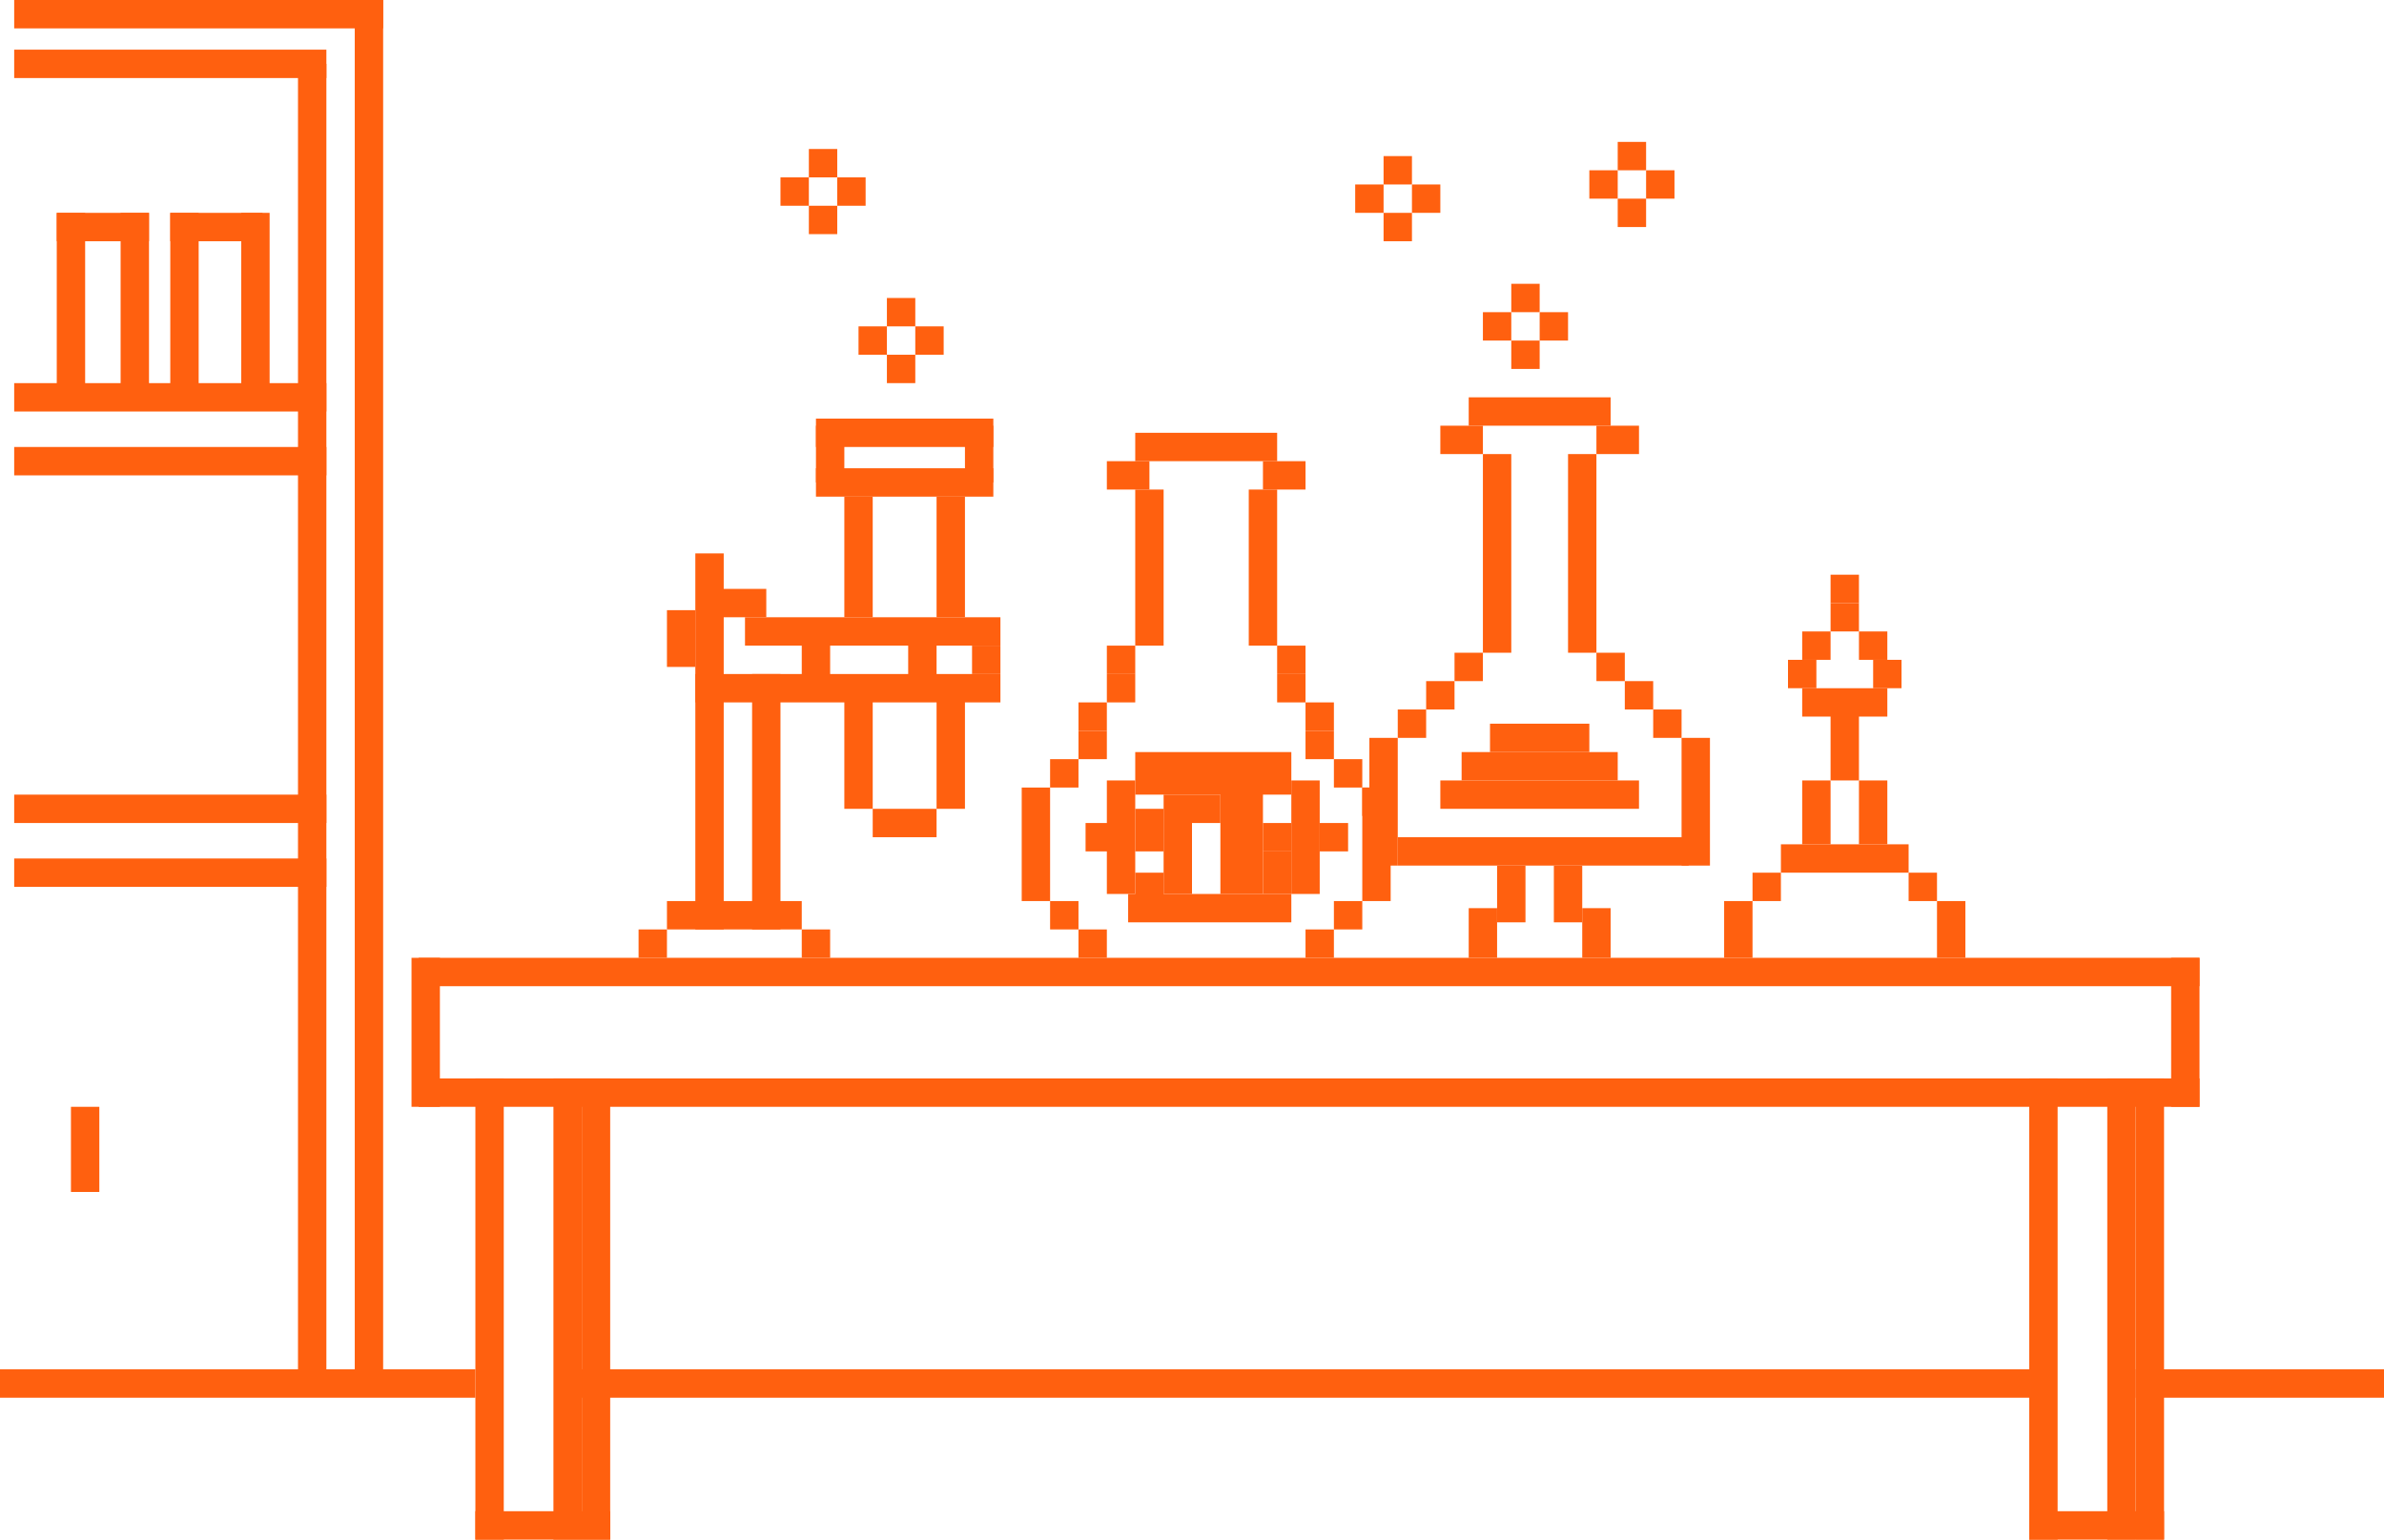 <?xml version="1.0" encoding="UTF-8"?> <svg xmlns="http://www.w3.org/2000/svg" width="336" height="217" viewBox="0 0 336 217" fill="none"><rect x="58" y="135" width="4" height="21" fill="#FF600F"></rect><rect x="306" y="135" width="4" height="21" fill="#FF600F"></rect><rect x="310" y="152" width="4" height="251" transform="rotate(90 310 152)" fill="#FF600F"></rect><rect x="288" y="193" width="4" height="207" transform="rotate(90 288 193)" fill="#FF600F"></rect><rect x="336" y="193" width="4" height="35" transform="rotate(90 336 193)" fill="#FF600F"></rect><rect x="67" y="193" width="4" height="67" transform="rotate(90 67 193)" fill="#FF600F"></rect><rect x="86" y="213" width="4" height="19" transform="rotate(90 86 213)" fill="#FF600F"></rect><rect x="305" y="213" width="4" height="19" transform="rotate(90 305 213)" fill="#FF600F"></rect><rect x="310" y="135" width="4" height="251" transform="rotate(90 310 135)" fill="#FF600F"></rect><rect x="54" width="4" height="52" transform="rotate(90 54 0)" fill="#FF600F"></rect><rect x="21" y="30" width="4" height="13" transform="rotate(90 21 30)" fill="#FF600F"></rect><rect x="37" y="30" width="4" height="13" transform="rotate(90 37 30)" fill="#FF600F"></rect><rect x="46" y="7" width="4" height="44" transform="rotate(90 46 7)" fill="#FF600F"></rect><rect x="46" y="54" width="4" height="44" transform="rotate(90 46 54)" fill="#FF600F"></rect><rect x="46" y="63" width="4" height="44" transform="rotate(90 46 63)" fill="#FF600F"></rect><rect x="46" y="112" width="4" height="44" transform="rotate(90 46 112)" fill="#FF600F"></rect><rect x="46" y="121" width="4" height="44" transform="rotate(90 46 121)" fill="#FF600F"></rect><rect x="67" y="152" width="4" height="65" fill="#FF600F"></rect><rect x="10" y="156" width="4" height="12" fill="#FF600F"></rect><rect x="8" y="30" width="4" height="26" fill="#FF600F"></rect><rect x="24" y="30" width="4" height="26" fill="#FF600F"></rect><rect x="17" y="30" width="4" height="26" fill="#FF600F"></rect><rect x="34" y="30" width="4" height="26" fill="#FF600F"></rect><rect x="50" width="4" height="195" fill="#FF600F"></rect><rect x="42" y="9" width="4" height="186" fill="#FF600F"></rect><rect x="286" y="152" width="4" height="65" fill="#FF600F"></rect><rect x="78" y="152" width="4" height="65" fill="#FF600F"></rect><rect x="297" y="152" width="4" height="65" fill="#FF600F"></rect><rect x="82" y="152" width="4" height="65" fill="#FF600F"></rect><rect x="301" y="152" width="4" height="65" fill="#FF600F"></rect><rect x="207" y="56" width="20" height="4" fill="#FF600F"></rect><rect x="160" y="61" width="20" height="4" fill="#FF600F"></rect><rect x="225" y="60" width="6" height="4" fill="#FF600F"></rect><rect x="178" y="65" width="6" height="4" fill="#FF600F"></rect><rect x="203" y="60" width="6" height="4" fill="#FF600F"></rect><rect x="156" y="65" width="6" height="4" fill="#FF600F"></rect><rect x="221" y="64" width="4" height="28" fill="#FF600F"></rect><rect x="176" y="69" width="4" height="22" fill="#FF600F"></rect><rect x="209" y="64" width="4" height="28" fill="#FF600F"></rect><rect x="160" y="69" width="4" height="22" fill="#FF600F"></rect><rect x="98" y="78" width="4" height="53" fill="#FF600F"></rect><rect x="106" y="95" width="4" height="36" fill="#FF600F"></rect><rect x="225" y="92" width="4" height="4" fill="#FF600F"></rect><rect x="205" y="92" width="4" height="4" fill="#FF600F"></rect><rect x="156" y="91" width="4" height="4" fill="#FF600F"></rect><rect x="156" y="95" width="4" height="4" fill="#FF600F"></rect><rect x="152" y="99" width="4" height="4" fill="#FF600F"></rect><rect x="137" y="91" width="4" height="4" fill="#FF600F"></rect><rect x="101" y="83" width="7" height="4" fill="#FF600F"></rect><rect x="94" y="86" width="4" height="8" fill="#FF600F"></rect><rect x="113" y="89" width="4" height="8" fill="#FF600F"></rect><rect x="128" y="89" width="4" height="8" fill="#FF600F"></rect><rect x="136" y="60" width="4" height="8" fill="#FF600F"></rect><rect x="115" y="60" width="4" height="8" fill="#FF600F"></rect><rect x="132" y="70" width="4" height="17" fill="#FF600F"></rect><rect x="132" y="97" width="4" height="17" fill="#FF600F"></rect><rect x="119" y="70" width="4" height="17" fill="#FF600F"></rect><rect x="119" y="97" width="4" height="17" fill="#FF600F"></rect><rect x="152" y="103" width="4" height="4" fill="#FF600F"></rect><rect x="148" y="107" width="4" height="4" fill="#FF600F"></rect><rect x="121" y="46" width="4" height="4" fill="#FF600F"></rect><rect x="110" y="25" width="4" height="4" fill="#FF600F"></rect><rect x="209" y="44" width="4" height="4" fill="#FF600F"></rect><rect x="224" y="24" width="4" height="4" fill="#FF600F"></rect><rect x="191" y="26" width="4" height="4" fill="#FF600F"></rect><rect x="114" y="21" width="4" height="4" fill="#FF600F"></rect><rect x="125" y="42" width="4" height="4" fill="#FF600F"></rect><rect x="118" y="25" width="4" height="4" fill="#FF600F"></rect><rect x="213" y="40" width="4" height="4" fill="#FF600F"></rect><rect x="228" y="20" width="4" height="4" fill="#FF600F"></rect><rect x="195" y="22" width="4" height="4" fill="#FF600F"></rect><rect x="114" y="29" width="4" height="4" fill="#FF600F"></rect><rect x="129" y="46" width="4" height="4" fill="#FF600F"></rect><rect x="217" y="44" width="4" height="4" fill="#FF600F"></rect><rect x="232" y="24" width="4" height="4" fill="#FF600F"></rect><rect x="199" y="26" width="4" height="4" fill="#FF600F"></rect><rect x="125" y="50" width="4" height="4" fill="#FF600F"></rect><rect x="213" y="48" width="4" height="4" fill="#FF600F"></rect><rect x="228" y="28" width="4" height="4" fill="#FF600F"></rect><rect x="195" y="30" width="4" height="4" fill="#FF600F"></rect><rect x="94" y="127" width="19" height="4" fill="#FF600F"></rect><rect x="98" y="95" width="43" height="4" fill="#FF600F"></rect><rect x="105" y="87" width="36" height="4" fill="#FF600F"></rect><rect x="115" y="66" width="25" height="4" fill="#FF600F"></rect><rect x="123" y="114" width="9" height="4" fill="#FF600F"></rect><rect x="115" y="59" width="25" height="4" fill="#FF600F"></rect><rect x="90" y="131" width="4" height="4" fill="#FF600F"></rect><rect x="113" y="131" width="4" height="4" fill="#FF600F"></rect><rect x="148" y="127" width="4" height="4" fill="#FF600F"></rect><rect x="152" y="131" width="4" height="4" fill="#FF600F"></rect><rect x="144" y="111" width="4" height="16" fill="#FF600F"></rect><rect x="192" y="111" width="4" height="16" fill="#FF600F"></rect><rect x="180" y="91" width="4" height="4" fill="#FF600F"></rect><rect x="180" y="95" width="4" height="4" fill="#FF600F"></rect><rect x="184" y="99" width="4" height="4" fill="#FF600F"></rect><rect x="184" y="103" width="4" height="4" fill="#FF600F"></rect><rect x="188" y="107" width="4" height="4" fill="#FF600F"></rect><rect x="186" y="116" width="4" height="4" fill="#FF600F"></rect><rect x="153" y="116" width="4" height="4" fill="#FF600F"></rect><rect x="178" y="116" width="4" height="4" fill="#FF600F"></rect><rect x="178" y="120" width="4" height="6" fill="#FF600F"></rect><rect x="159" y="126" width="23" height="4" fill="#FF600F"></rect><rect x="160" y="114" width="4" height="6" fill="#FF600F"></rect><rect x="168" y="112" width="4" height="4" fill="#FF600F"></rect><rect x="160" y="123" width="4" height="4" fill="#FF600F"></rect><rect x="164" y="112" width="4" height="14" fill="#FF600F"></rect><rect x="182" y="110" width="4" height="16" fill="#FF600F"></rect><rect x="156" y="110" width="4" height="16" fill="#FF600F"></rect><rect x="172" y="110" width="6" height="16" fill="#FF600F"></rect><rect x="160" y="106" width="22" height="6" fill="#FF600F"></rect><rect x="188" y="127" width="4" height="4" fill="#FF600F"></rect><rect x="247" y="123" width="4" height="4" fill="#FF600F"></rect><rect x="252" y="93" width="4" height="4" fill="#FF600F"></rect><rect x="254" y="89" width="4" height="4" fill="#FF600F"></rect><rect x="258" y="98" width="4" height="12" fill="#FF600F"></rect><rect x="254" y="110" width="4" height="9" fill="#FF600F"></rect><rect x="262" y="110" width="4" height="9" fill="#FF600F"></rect><rect x="269" y="123" width="4" height="4" fill="#FF600F"></rect><rect x="264" y="93" width="4" height="4" fill="#FF600F"></rect><rect x="262" y="89" width="4" height="4" fill="#FF600F"></rect><rect x="258" y="85" width="4" height="4" fill="#FF600F"></rect><rect x="258" y="81" width="4" height="4" fill="#FF600F"></rect><rect x="184" y="131" width="4" height="4" fill="#FF600F"></rect><rect x="192" y="111" width="4" height="4" fill="#FF600F"></rect><rect x="201" y="96" width="4" height="4" fill="#FF600F"></rect><rect x="197" y="100" width="4" height="4" fill="#FF600F"></rect><rect x="197" y="118" width="41" height="4" fill="#FF600F"></rect><rect x="251" y="119" width="18" height="4" fill="#FF600F"></rect><rect x="254" y="97" width="12" height="4" fill="#FF600F"></rect><rect x="193" y="104" width="4" height="18" fill="#FF600F"></rect><rect x="211" y="122" width="4" height="8" fill="#FF600F"></rect><rect x="219" y="122" width="4" height="8" fill="#FF600F"></rect><rect x="207" y="128" width="4" height="7" fill="#FF600F"></rect><rect x="223" y="128" width="4" height="7" fill="#FF600F"></rect><rect x="243" y="127" width="4" height="8" fill="#FF600F"></rect><rect x="273" y="127" width="4" height="8" fill="#FF600F"></rect><rect x="229" y="96" width="4" height="4" fill="#FF600F"></rect><rect x="210" y="102" width="14" height="4" fill="#FF600F"></rect><rect x="206" y="106" width="22" height="4" fill="#FF600F"></rect><rect x="203" y="110" width="28" height="4" fill="#FF600F"></rect><rect x="233" y="100" width="4" height="4" fill="#FF600F"></rect><rect x="237" y="104" width="4" height="18" fill="#FF600F"></rect></svg> 